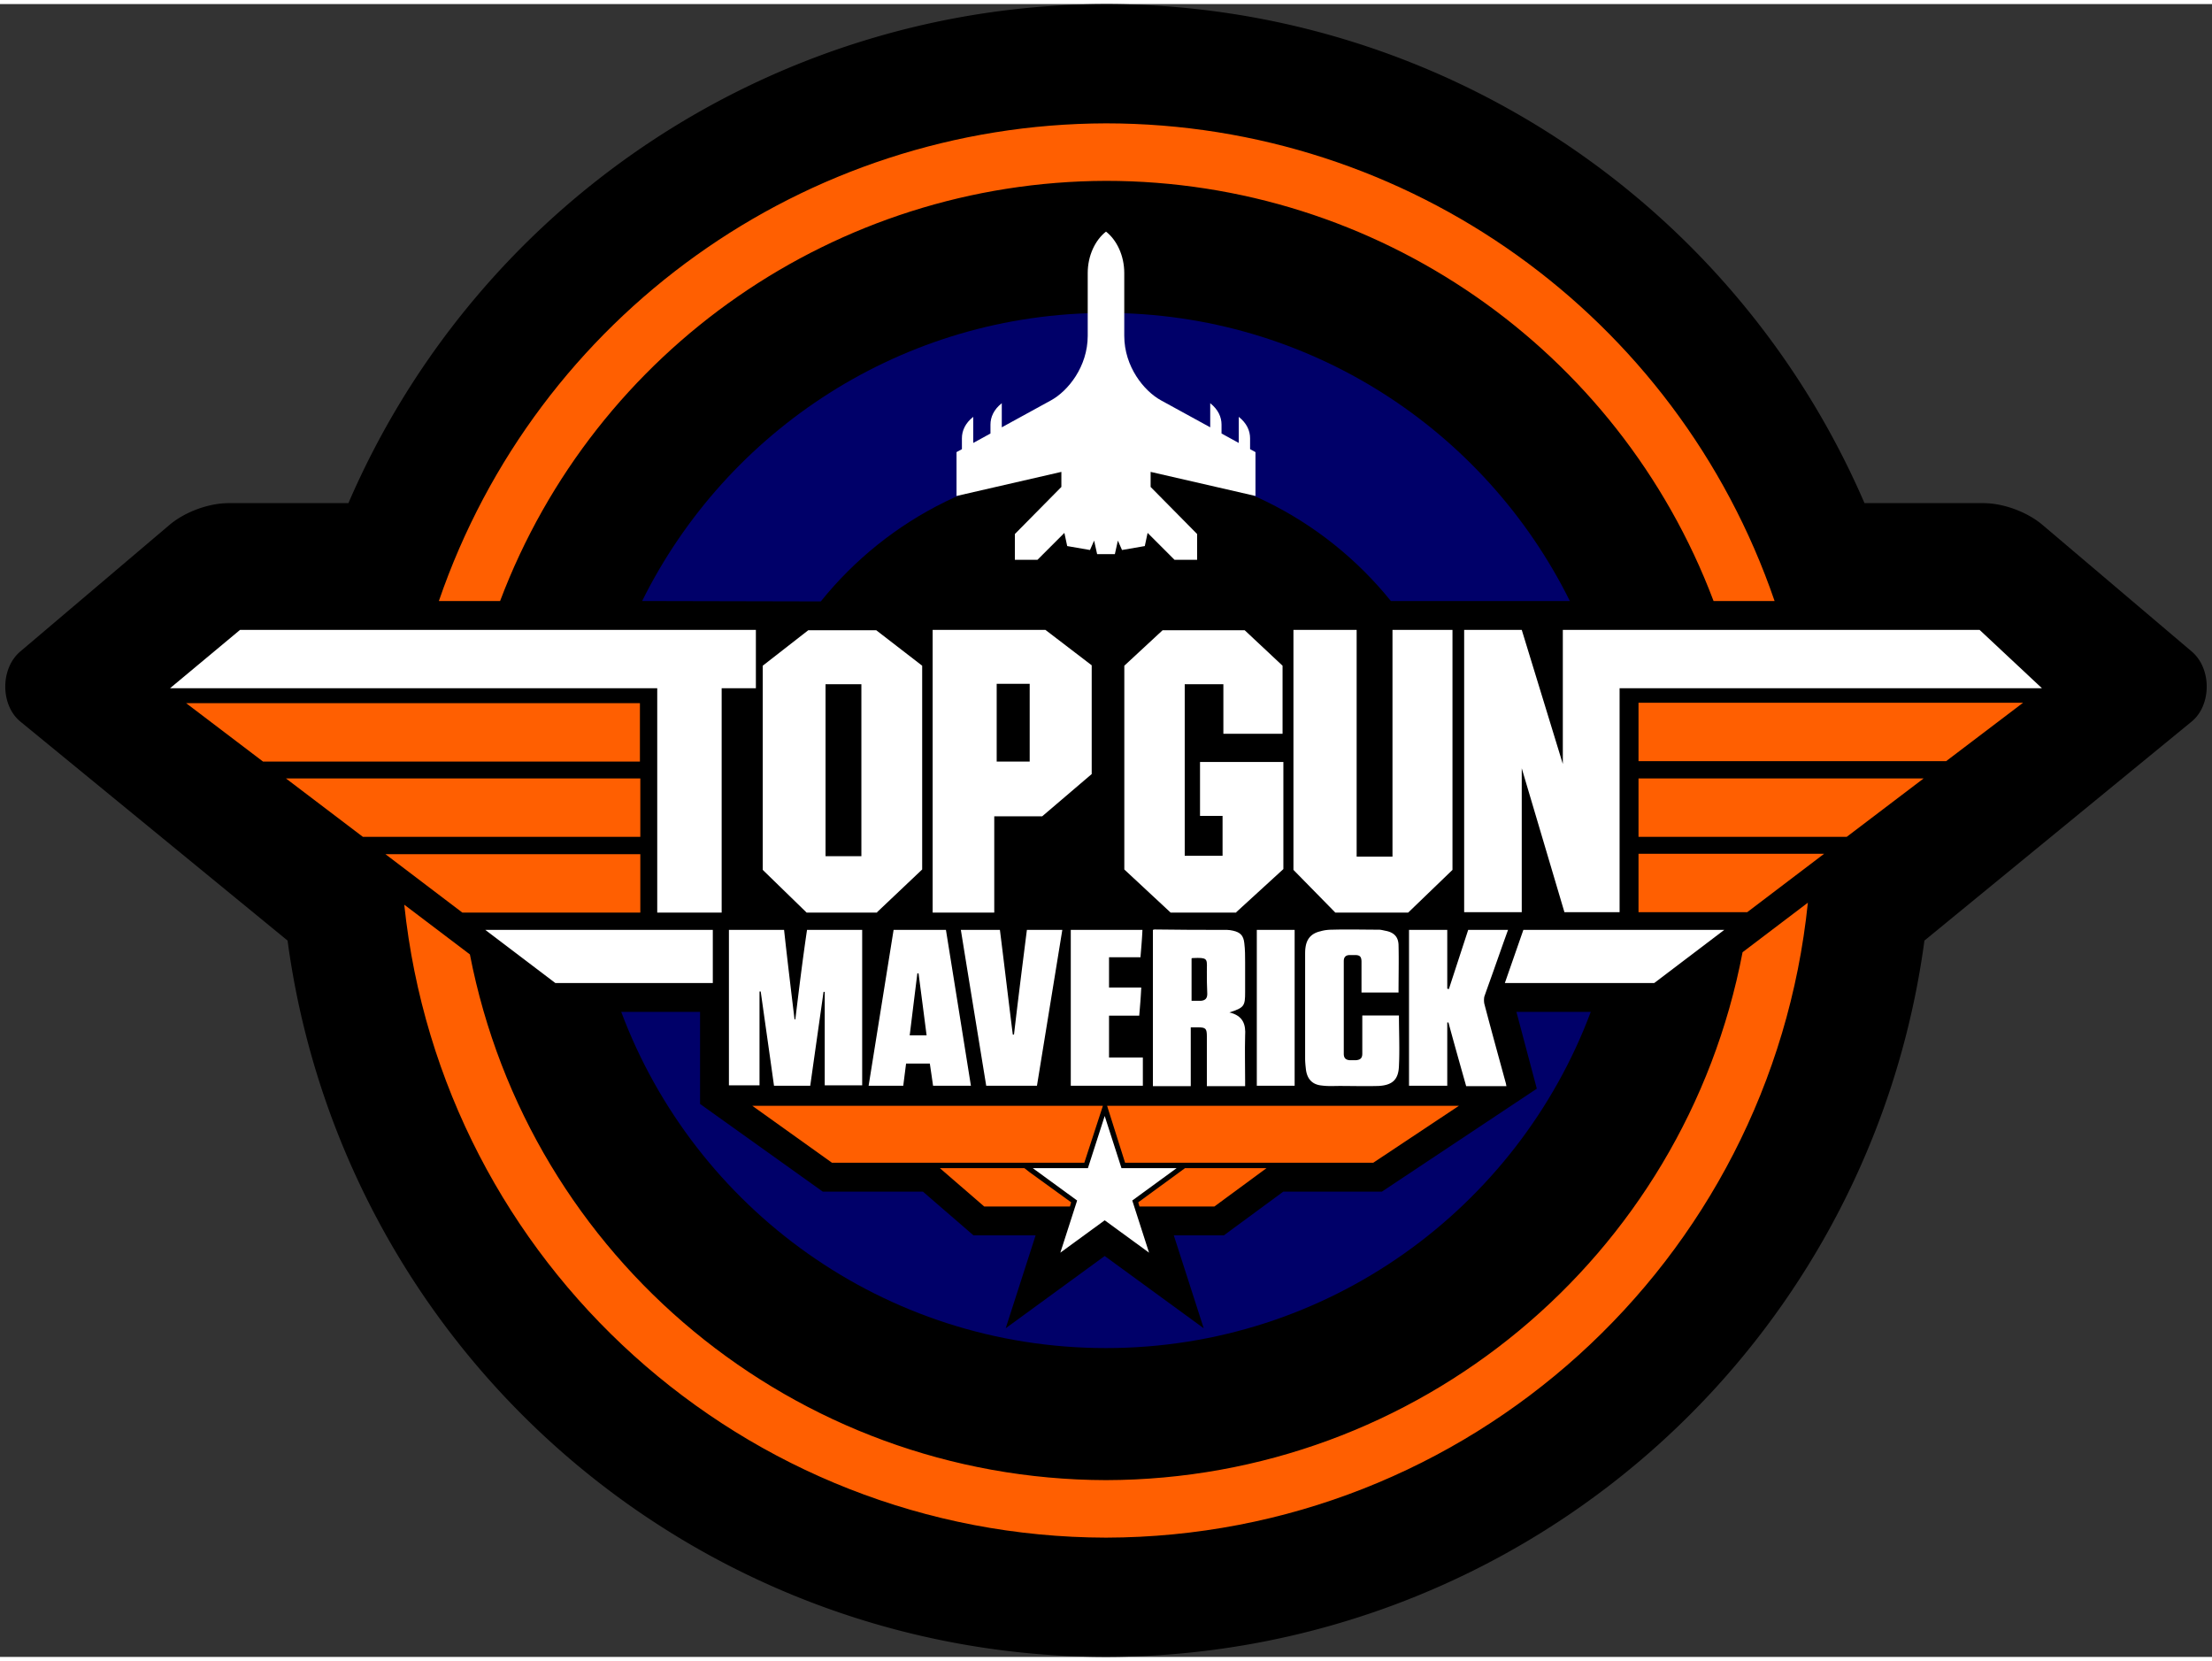 <svg height="1877" viewBox="-1.2 0 502.398 375.349" width="2500" xmlns="http://www.w3.org/2000/svg"><rect x="-1.2" y="0" width="502.398" height="375.349" fill="#333333" stroke="none"/><path d="m249.998 0a187.674 187.674 0 0 0 -172.064 113.332h-27.177c-4.603 0-10.012 2.017-13.483 4.962l-33.864 28.727c-4.61 3.912-4.485 12.23 0 15.905l60.704 49.746a187.674 187.674 0 0 0 185.883 162.677 187.674 187.674 0 0 0 185.887-162.677l60.704-49.746c4.485-3.675 4.61-11.993 0-15.905l-33.863-28.727c-3.47-2.945-8.876-4.962-13.479-4.962h-26.976a187.674 187.674 0 0 0 -172.272-113.332z" stroke-dashoffset="1.045" stroke-linecap="round" stroke-linejoin="round" stroke-width="113.855"/><path d="m249.998 70.136c-46.194 0-86.143 26.661-105.355 65.424l40.581.09c15.23-18.938 38.58-31.069 64.774-31.07 26.152.001 49.47 12.093 64.702 30.98h40.653c-19.211-38.763-59.16-65.424-105.355-65.424zm-110.101 158.732c16.692 44.593 59.682 76.345 110.101 76.345s93.41-31.752 110.102-76.345h-16.884l4.629 17.436-35.174 23.376h-22.401l-13.506 9.935h-11.367l6.79 21.093-22.484-16.404-22.484 16.404 6.79-21.093h-14.109l-11.491-9.935h-22.745l-27.864-19.907v-20.905z" fill="#000069" stroke-dashoffset="1.045" stroke-linecap="round" stroke-linejoin="round" stroke-width="71.306"/><g stroke-width="13.104"><path d="m267.944 264.352-10.619 7.758.272.952h17.017l11.843-8.71zm-55.678 0 10.074 8.71h19.47l.271-.952-9.394-6.806-1.224-.952z" fill="#ff5f01"/><path d="m249.703 252.509-3.813 11.843h-12.523l10.075 7.35-3.813 11.843 10.074-7.35 10.075 7.35-3.813-11.843 10.074-7.35h-12.523z" fill="#fff"/><path d="m250.248 250.192 4.085 12.936h56.358l19.465-12.936zm-80.588 0 18.104 12.936h57.31l4.221-12.936z" fill="#ff5f01"/><path d="m201.757 210.246c-1.92 11.797-3.752 23.591-5.672 35.389h7.867c.183-1.738.456-3.292.64-5.03h5.395c.275 1.646.46 3.292.733 5.03h8.597c-1.92-11.89-3.751-23.592-5.672-35.39zm5.396 9.874h.272c.64 4.664 1.19 9.328 1.83 14.084h-3.84c.549-4.756 1.19-9.42 1.738-14.084zm53.864-9.969c-.091 0-.275.09-.366.09v35.488h8.597v-13.354h1.647c1.738 0 2.01.276 2.01 2.014v11.34h8.692v-1.19c0-3.384-.091-6.766 0-10.24.183-2.562-.458-4.575-3.567-5.306 3.384-1.098 3.567-1.463 3.567-4.664v-6.677c0-1.463-.002-2.928-.185-4.39-.183-1.738-.912-2.47-2.558-2.835-.458-.091-.915-.185-1.372-.185-5.487 0-10.977 0-16.465-.09zm9.818 6.458c2.424-.011 2.07.587 2.07 3.148 0 1.555.005 3.292.095 5.03 0 1.006-.457 1.461-1.372 1.553h-2.195v-9.602c.091-.092.181-.091.181-.091.469-.023.875-.036 1.22-.038zm73.956-6.363-4.206 12.07h33.927l15.913-12.07z" fill="#fff"/><path d="m318.82 210.246v35.393h8.687v-14.36h.272c1.28 4.756 2.653 9.604 4.024 14.45h9.145c-.091-.365-.09-.549-.181-.823-1.646-6.036-3.294-11.979-4.848-17.923a4.46 4.46 0 0 1 0-1.557c.823-2.378 1.739-4.848 2.562-7.226.914-2.56 1.828-5.21 2.834-7.954h-9.054c-1.464 4.481-2.924 8.96-4.388 13.441l-.366-.09v-13.351zm-34.57 0v35.393h8.593v-35.393zm-42.252 0v35.393h16.37v-6.402h-7.682v-9.511h6.859c.183-2.195.365-4.206.457-6.401h-7.316v-6.863h7.13v.095c.184-2.195.366-4.208.458-6.311zm-24.967 0c1.92 11.889 3.839 23.595 5.76 35.393h11.525l5.759-35.393h-8.045c-1.006 7.956-2.015 15.912-2.93 23.777h-.271c-1.006-7.957-1.923-15.82-2.929-23.777zm-52.677 0v35.298h6.949v-21.304h.272c1.006 7.134 2.013 14.175 3.02 21.4h8.23c1.006-7.133 2.013-14.176 3.02-21.31h.271v21.215h8.506v-35.298h-12.527c-1.006 6.767-1.83 13.532-2.652 20.3h-.186c-.823-6.768-1.645-13.624-2.376-20.3zm-55.331 0 15.913 12.07h35.76v-12.07zm195.04-.087c-.878.004-1.754.02-2.623.042-.915 0-1.829.088-2.743.362-2.012.458-3.108 1.646-3.383 3.658-.09.55-.09 1.19-.09 1.739v23.504c0 .823.09 1.645.181 2.468.274 2.195 1.463 3.479 3.658 3.662 1.372.183 2.653.09 4.025.09 2.926 0 5.946.092 8.872 0 3.11-.183 4.481-1.463 4.573-4.572.183-3.75 0-7.594 0-11.435h-8.325v8.691c0 1.006-.457 1.371-1.372 1.463h-1.553c-.914-.091-1.281-.548-1.281-1.463v-21.037c0-.914.457-1.371 1.372-1.371h1.19c1.098 0 1.463.368 1.463 1.557v6.949h8.411c0-3.658.092-7.317 0-10.883-.091-1.83-1.096-2.744-2.834-3.11-.549-.092-1.095-.272-1.644-.272-2.606 0-5.265-.055-7.898-.042z" fill="#fff"/><path d="m86.342 193.052 17.466 13.26h40.423v-13.26zm284.603-.091v13.26h24.695l17.466-13.26zm0-17.103v13.26h47.285l17.466-13.26zm-307.193 0 17.47 13.26h63.009v-13.26zm-22.681-17.103 17.47 13.264h85.6v-13.264zm329.874-.091v13.26h69.871l17.47-13.26z" fill="#ff5f01"/><path d="m182.367 142.203-10.331 8.05v46.366l9.965 9.693h16.007v-.09l10.241-9.698v-46.272l-10.426-8.049zm3.934 12.255h8.14v39.05h-8.14zm24.325-12.346v64.2h13.993v-21.857h10.883l11.25-9.602v-24.695l-10.517-8.046zm14.545 12.255h7.497v17.651h-7.497zm37.675-12.164-8.687 8.05v46.275l10.516 9.784h14.908v-.09l10.702-9.788v-24.325h-18.932v12.255h5.12v9.054h-8.593v-38.96h8.778v11.25h13.442v-15.456l-8.594-8.049zm68.5-.091v64.11h13.079v-32.677l9.693 32.676h12.53v-50.849h95.935l-14.175-13.26h-94.653v30.454l-9.33-30.454zm-38.775 0v54.507l9.511 9.693h16.552l10.06-9.693v-54.507h-13.627v51.488h-8.14v-51.488zm-239.245 0-15.913 13.26h110.661v50.94h14.632v-50.94h7.773v-13.26z" fill="#fff"/></g><path d="m249.998 27.087c-68.467.16-129.303 43.711-151.522 108.473h13.907c21.628-57.28 76.388-95.247 137.615-95.413 61.365.01 116.316 38.004 137.994 95.413h13.86c-22.258-64.877-83.265-108.455-151.854-108.473zm159.412 176.98-14.832 11.25c-13.245 69.44-73.888 119.724-144.58 119.885-70.497-.165-131.027-50.183-144.474-119.386l-14.908-11.292c8.609 81.593 77.337 143.575 159.382 143.738 82.214-.173 151.02-62.41 159.412-144.195z" fill="#ff5f01"/><path d="m249.998 51.672c-2.462 1.923-4.15 5.475-4.15 9.395v14.257c0 7.037-4.497 12.562-8.34 14.666l-11.18 6.126v-5.476c-1.82 1.443-2.57 3.158-2.57 4.867v2.015l-3.915 2.146v-5.93c-1.82 1.444-2.57 3.159-2.57 4.868v2.472l-1.224.668v9.962l23.814-5.472v3.42l-10.562 10.69v5.857h5.132l6.114-6.114.639 2.993 5.173.896.941-2.136.684 3.076h4.028l.684-3.076.941 2.136 5.173-.896.64-2.993 6.113 6.114h5.132v-5.857l-10.562-10.69v-3.42l23.815 5.471v-9.96l-1.225-.67v-2.47c0-1.71-.75-3.425-2.57-4.868v5.929l-3.914-2.146v-2.015c0-1.709-.75-3.424-2.57-4.867v5.476l-11.182-6.126c-3.842-2.104-8.34-7.63-8.34-14.666v-14.257c0-3.92-1.687-7.472-4.149-9.395z" fill="#fff"/></svg>